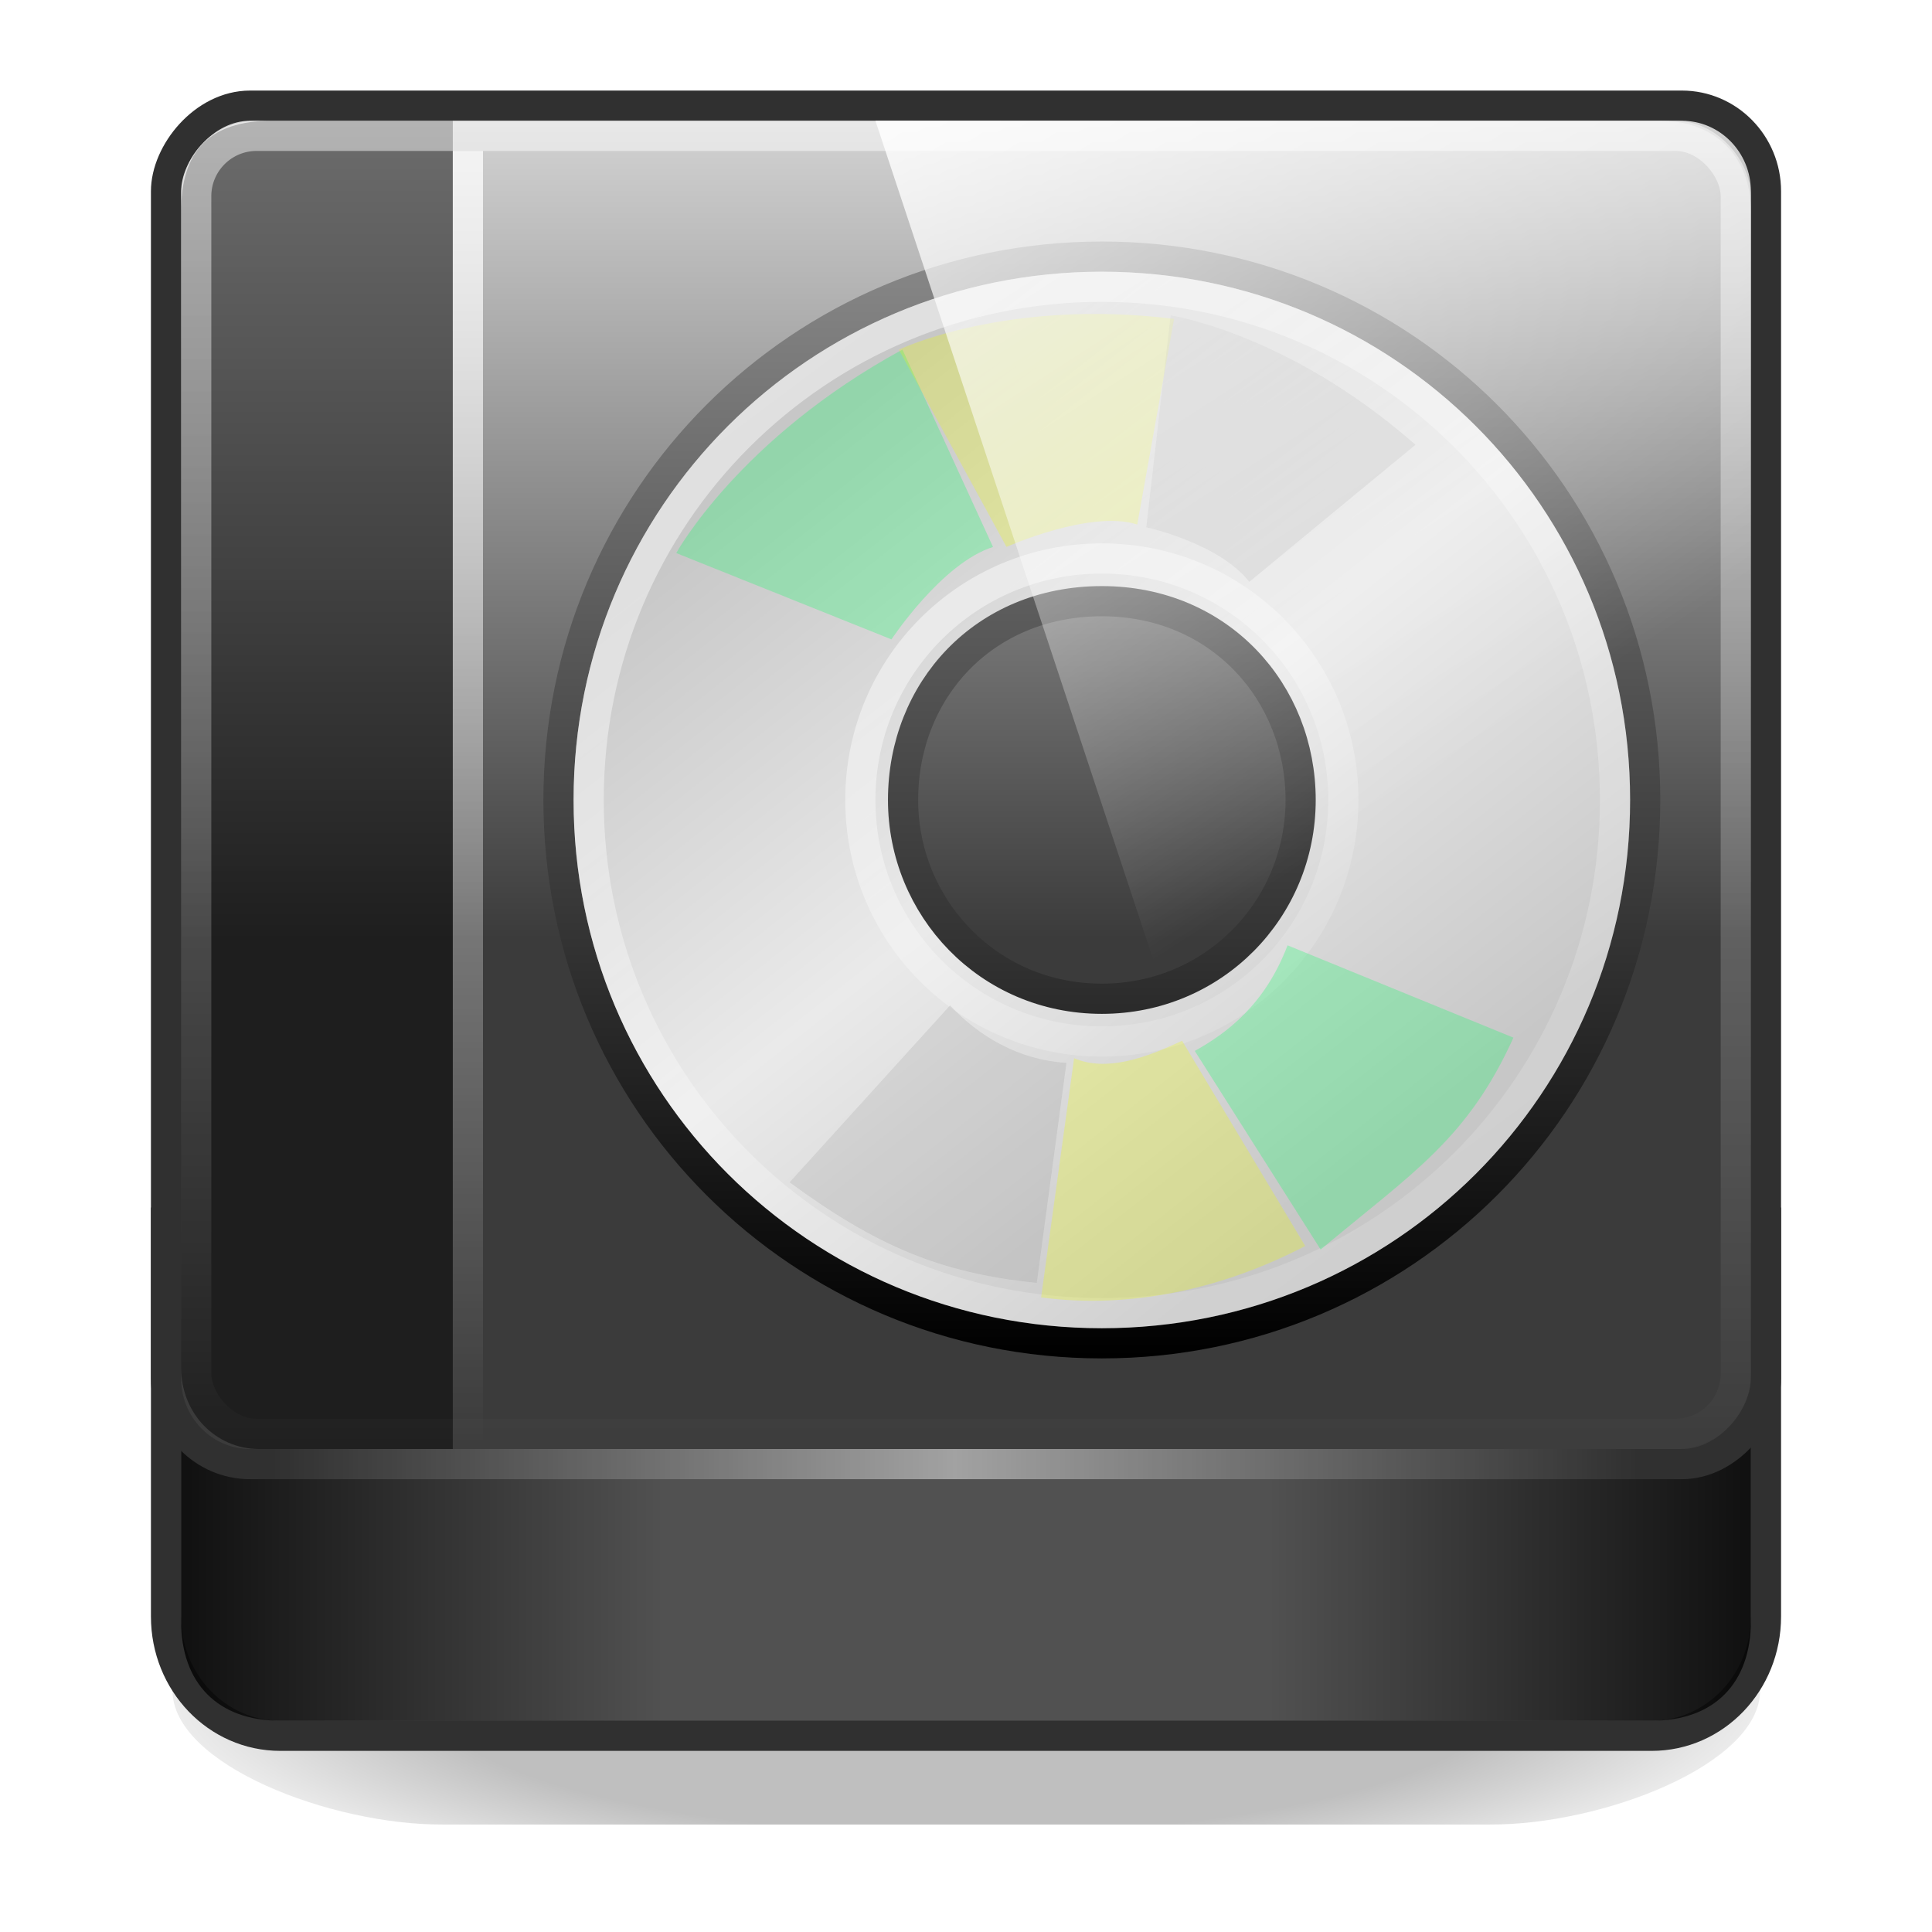<?xml version="1.0" encoding="UTF-8" standalone="no"?>
<!-- Created with Inkscape (http://www.inkscape.org/) -->

<svg xmlns:dc="http://purl.org/dc/elements/1.1/" xmlns:cc="http://creativecommons.org/ns#" xmlns:rdf="http://www.w3.org/1999/02/22-rdf-syntax-ns#" xmlns:svg="http://www.w3.org/2000/svg" xmlns="http://www.w3.org/2000/svg" xmlns:xlink="http://www.w3.org/1999/xlink" xmlns:sodipodi="http://sodipodi.sourceforge.net/DTD/sodipodi-0.dtd" xmlns:inkscape="http://www.inkscape.org/namespaces/inkscape" width="64" height="64" id="svg4700" version="1.1" inkscape:version="0.48.3.1 r9886" sodipodi:docname="media-optical.svg">
  <defs id="defs4702">
    <linearGradient id="linearGradient4096">
      <stop style="stop-color:#000000;stop-opacity:1;" offset="0" id="stop4098" />
      <stop id="stop4104" offset="0.599" style="stop-color:#000000;stop-opacity:1;" />
      <stop style="stop-color:#000000;stop-opacity:0;" offset="1" id="stop4100" />
    </linearGradient>
    <linearGradient id="linearGradient4009">
      <stop id="stop4012" offset="0" style="stop-color:#ffffff;stop-opacity:0;" />
      <stop style="stop-color:#ffffff;stop-opacity:0.549;" offset="0.5" id="stop4017" />
      <stop id="stop4014" offset="1" style="stop-color:#ffffff;stop-opacity:0;" />
    </linearGradient>
    <linearGradient id="linearGradient4390">
      <stop style="stop-color:#ffffff;stop-opacity:0.754;" offset="0" id="stop4392" />
      <stop style="stop-color:#ffffff;stop-opacity:0;" offset="1" id="stop4394" />
    </linearGradient>
    <linearGradient id="linearGradient4517">
      <stop style="stop-color:#ffffff;stop-opacity:1;" offset="0" id="stop4519" />
      <stop style="stop-color:#ffffff;stop-opacity:0;" offset="1" id="stop4521" />
    </linearGradient>
    <filter id="filter3174" color-interpolation-filters="sRGB">
      <feGaussianBlur stdDeviation="1.71" id="feGaussianBlur3176" />
    </filter>
    <linearGradient gradientTransform="scale(1.006,0.994)" gradientUnits="userSpaceOnUse" id="ButtonShadow" y2="7.017" x2="45.448" y1="92.54" x1="45.448">
      <stop offset="0" style="stop-color:#000000;stop-opacity:1" id="stop3750" />
      <stop offset="1" style="stop-color:#000000;stop-opacity:0.588" id="stop3752" />
    </linearGradient>
    <linearGradient id="linearGradient3173">
      <stop offset="0" style="stop-color:#d2d2d2;stop-opacity:1;" id="stop3187" />
      <stop offset="1" style="stop-color:#3b3b3b;stop-opacity:1;" id="stop3177" />
    </linearGradient>
    <linearGradient id="linearGradient3322">
      <stop offset="0" style="stop-color:#000000;stop-opacity:1;" id="stop3326" />
      <stop offset="1" style="stop-color:#000000;stop-opacity:0;" id="stop3330" />
    </linearGradient>
    <linearGradient id="linearGradient986-3">
      <stop style="stop-color:#ffffff;stop-opacity:1;" offset="0" id="stop988-9" />
      <stop style="stop-color:#ffffff;stop-opacity:0;" offset="1" id="stop990-4" />
    </linearGradient>
    <linearGradient x1="45.448" y1="92.54" x2="45.448" y2="7.017" id="ButtonShadow-7" gradientUnits="userSpaceOnUse" gradientTransform="scale(1.006,0.994)">
      <stop id="stop3750-5" style="stop-color:#000000;stop-opacity:1" offset="0" />
      <stop id="stop3752-1" style="stop-color:#000000;stop-opacity:0.588" offset="1" />
    </linearGradient>
    <filter color-interpolation-filters="sRGB" id="filter3174-8">
      <feGaussianBlur id="feGaussianBlur3176-3" stdDeviation="1.71" />
    </filter>
    <linearGradient id="linearGradient3772">
      <stop id="stop3774" style="stop-color:#898989;stop-opacity:1;" offset="0" />
      <stop id="stop3776" style="stop-color:#000000;stop-opacity:1;" offset="1" />
    </linearGradient>
    <linearGradient x1="12.274" y1="32.416" x2="35.391" y2="14.203" id="linearGradient3263" gradientUnits="userSpaceOnUse">
      <stop id="stop3265" style="stop-color:#c7c7c7;stop-opacity:1;" offset="0" />
      <stop id="stop3267" style="stop-color:#eaeaea;stop-opacity:1;" offset="0.5" />
      <stop id="stop3269" style="stop-color:#c7c7c7;stop-opacity:1;" offset="1" />
    </linearGradient>
    <linearGradient id="linearGradient6036">
      <stop id="stop6038" style="stop-color:#ffffff;stop-opacity:1" offset="0" />
      <stop id="stop6040" style="stop-color:#ffffff;stop-opacity:0" offset="1" />
    </linearGradient>
    <linearGradient inkscape:collect="always" xlink:href="#linearGradient4009" id="linearGradient3984" gradientUnits="userSpaceOnUse" gradientTransform="matrix(1,0,0,1.424,-44,4.227)" x1="11.625" y1="3.375" x2="11.625" y2="35.126" />
    <linearGradient inkscape:collect="always" xlink:href="#linearGradient4390" id="linearGradient3987" gradientUnits="userSpaceOnUse" x1="11.625" y1="3.375" x2="11.625" y2="35.126" gradientTransform="matrix(1,0,0,1.333,4,-15)" />
    <linearGradient inkscape:collect="always" xlink:href="#linearGradient986-3" id="linearGradient3990" gradientUnits="userSpaceOnUse" gradientTransform="matrix(1.362,0,0,1.205,-1.949,-19.233)" x1="18.674" y1="3.832" x2="34.454" y2="25.487" />
    <linearGradient inkscape:collect="always" xlink:href="#linearGradient3173" id="linearGradient4007" gradientUnits="userSpaceOnUse" gradientTransform="matrix(0.631,0,0,0.625,1.714,-36.25)" x1="46.431" y1="77.04" x2="46.431" y2="33.872" />
    <linearGradient inkscape:collect="always" xlink:href="#linearGradient3322" id="linearGradient4010" gradientUnits="userSpaceOnUse" gradientTransform="matrix(0.615,0,0,0.62,2.308,-14.787)" x1="6" y1="77.094" x2="32" y2="77.094" />
    <linearGradient inkscape:collect="always" xlink:href="#linearGradient3322" id="linearGradient4013" gradientUnits="userSpaceOnUse" gradientTransform="matrix(-0.615,0,0,0.62,61.692,-14.787)" x1="6" y1="77.094" x2="32" y2="77.094" />
    <linearGradient inkscape:collect="always" xlink:href="#linearGradient4517" id="linearGradient4020" gradientUnits="userSpaceOnUse" gradientTransform="matrix(1.377,0,0,1.343,-1.073,-18.763)" x1="22.44" y1="4.894" x2="22.44" y2="38.217" />
    <filter inkscape:collect="always" id="filter4092" x="-0.071" width="1.141" y="-0.4" height="1.8">
      <feGaussianBlur inkscape:collect="always" stdDeviation="1.563" id="feGaussianBlur4094" />
    </filter>
    <radialGradient inkscape:collect="always" xlink:href="#linearGradient4096" id="radialGradient4102" cx="32" cy="70.906" fx="32" fy="70.906" r="30.313" gradientTransform="matrix(1,0,0,0.278,0,20.994)" gradientUnits="userSpaceOnUse" />
    <linearGradient inkscape:collect="always" xlink:href="#linearGradient6036" id="linearGradient3077" gradientUnits="userSpaceOnUse" gradientTransform="matrix(0.404,0,0,0.404,26.662,0.398)" x1="10.502" y1="3.61" x2="48.799" y2="54.698" />
    <linearGradient inkscape:collect="always" xlink:href="#linearGradient6036" id="linearGradient3080" gradientUnits="userSpaceOnUse" gradientTransform="matrix(0.859,0,0,0.859,15.594,-10.967)" x1="10.502" y1="3.61" x2="48.799" y2="54.698" />
    <linearGradient inkscape:collect="always" xlink:href="#linearGradient3263" id="linearGradient3083" gradientUnits="userSpaceOnUse" gradientTransform="matrix(0,1.029,-1.029,0,60.259,-14.185)" x1="12.274" y1="32.416" x2="35.391" y2="14.203" />
    <linearGradient inkscape:collect="always" xlink:href="#linearGradient3772" id="linearGradient3085" gradientUnits="userSpaceOnUse" gradientTransform="matrix(0.878,0,0,0.878,59.561,-10.572)" x1="-21.916" y1="3" x2="-21.916" y2="45.033" />
    <filter inkscape:collect="always" id="filter3867" x="-0.356" width="1.712" y="-0.359" height="1.719">
      <feGaussianBlur inkscape:collect="always" stdDeviation="1.023" id="feGaussianBlur3869" />
    </filter>
    <filter inkscape:collect="always" id="filter3871" x="-0.348" width="1.696" y="-0.411" height="1.822">
      <feGaussianBlur inkscape:collect="always" stdDeviation="1.023" id="feGaussianBlur3873" />
    </filter>
    <filter inkscape:collect="always" id="filter3875" x="-0.302" width="1.605" y="-0.331" height="1.661">
      <feGaussianBlur inkscape:collect="always" stdDeviation="0.931" id="feGaussianBlur3877" />
    </filter>
    <filter inkscape:collect="always" id="filter3951" x="-0.351" width="1.702" y="-0.35" height="1.701">
      <feGaussianBlur inkscape:collect="always" stdDeviation="1.342" id="feGaussianBlur3953" />
    </filter>
    <filter inkscape:collect="always" id="filter3955" x="-0.368" width="1.736" y="-0.374" height="1.748">
      <feGaussianBlur inkscape:collect="always" stdDeviation="1.342" id="feGaussianBlur3957" />
    </filter>
    <filter inkscape:collect="always" id="filter3959" x="-0.305" width="1.61" y="-0.319" height="1.639">
      <feGaussianBlur inkscape:collect="always" stdDeviation="1.342" id="feGaussianBlur3961" />
    </filter>
  </defs>
  <sodipodi:namedview id="base" pagecolor="#ffffff" bordercolor="#666666" borderopacity="1.0" inkscape:pageopacity="0.0" inkscape:pageshadow="2" inkscape:zoom="9.0929513" inkscape:cx="60.20487" inkscape:cy="33.618875" inkscape:current-layer="layer1" showgrid="true" inkscape:grid-bbox="true" inkscape:document-units="px" inkscape:window-width="1280" inkscape:window-height="976" inkscape:window-x="0" inkscape:window-y="24" inkscape:window-maximized="1" inkscape:snap-to-guides="false" inkscape:snap-grids="false">
    <inkscape:grid type="xygrid" id="grid1021" empspacing="5" visible="true" enabled="true" snapvisiblegridlinesonly="true" />
  </sodipodi:namedview>
  <g id="layer1" inkscape:label="Layer 1" inkscape:groupmode="layer" transform="translate(0,16)">
    <path style="opacity:0.5;fill:url(#radialGradient4102);fill-opacity:1;fill-rule:nonzero;stroke:none;stroke-width:104.962;marker:none;visibility:visible;display:inline;overflow:visible;filter:url(#filter4092)" d="m 14.469,36.044 c -4.863,2e-6 -9.031,2.096 -9.031,4.688 0,2.592 5.295,4.705 9.031,4.688 l 35.062,0 c 3.736,0.018 9.031,-2.096 9.031,-4.688 0,-2.592 -4.168,-4.687 -9.031,-4.688 l -35.062,0 z" id="rect4063" inkscape:connector-curvature="0" transform="matrix(0.99,0,0,0.948,0.33,1.381)" />
    <g id="layer2" style="display:none" transform="translate(5.204,-179.688)">
      <rect width="86" height="85" rx="6" ry="6" x="5" y="7" id="rect3745" style="opacity:0.9;fill:url(#ButtonShadow);fill-opacity:1;fill-rule:nonzero;stroke:none;filter:url(#filter3174)" />
    </g>
    <g id="layer2-6" style="display:none" transform="translate(-52.968,-177.176)">
      <rect width="86" height="85" rx="6" ry="6" x="5" y="7" id="rect3745-4" style="opacity:0.9;fill:url(#ButtonShadow-7);fill-opacity:1;fill-rule:nonzero;stroke:none;filter:url(#filter3174-8)" />
    </g>
    <g id="layer4" transform="matrix(1.333,0,0,1.333,6.939,-255.584)" />
    <g id="layer4-8" transform="matrix(1.333,0,0,1.333,-70.624,-252.235)" />
    <path style="fill:#515151;fill-opacity:1;fill-rule:nonzero;stroke:#303030;stroke-width:1;stroke-miterlimit:4;stroke-opacity:1;stroke-dasharray:none" id="rect3243" inkscape:connector-curvature="0" d="m 58.5,24.5 0,13.048 c 0,2.189 -1.688,3.952 -3.786,3.952 l -45.429,0 C 7.188,41.5 5.5,39.738 5.5,37.548 L 5.5,24.5 l 53,0 z" />
    <path sodipodi:nodetypes="cssccc" d="m 58,25 0,12.707 C 58,39.767 56.776,41 54.731,41 L 42,41 42,25 z" inkscape:connector-curvature="0" id="path4509" style="opacity:0.8;fill:url(#linearGradient4013);fill-opacity:1;fill-rule:nonzero;stroke:none" />
    <path style="opacity:0.8;fill:url(#linearGradient4010);fill-opacity:1;fill-rule:nonzero;stroke:none" id="path3263" inkscape:connector-curvature="0" d="M 6,25 6,37.707 C 6,39.767 7.224,41 9.269,41 L 22,41 22,25 z" sodipodi:nodetypes="cssccc" />
    <rect style="fill:url(#linearGradient4007);fill-opacity:1;fill-rule:nonzero;stroke:#303030;stroke-width:1;stroke-miterlimit:4;stroke-opacity:1;stroke-dasharray:none" id="rect3171" y="-32.5" x="5.5" ry="2.834" rx="2.786" height="45" width="53" transform="scale(1,-1)" />
    <path style="opacity:0.486;fill:#000000;fill-opacity:1;stroke:none" d="m 9,-12 6,10e-7 L 15,32 8.571,32 C 7.147,32 6,30.811 6,29.333 L 6,-9 c 0,-1.972 0.916,-3 3,-3 z" id="rect4308" inkscape:connector-curvature="0" sodipodi:nodetypes="sccssss" />
    <rect width="51" height="43" ry="2" x="6.5" y="-11.5" id="rect4513" style="opacity:0.486;fill:none;stroke:url(#linearGradient4020);stroke-width:1;stroke-miterlimit:4;stroke-opacity:1;stroke-dasharray:none" />
    <path inkscape:connector-curvature="0" d="m 54.499,10.5 c 0,-9.977 -8.022,-17.999 -17.999,-17.999 -9.977,0 -17.999,8.022 -17.999,17.999 -3e-6,9.977 8.022,17.999 17.999,17.999 9.977,-2e-6 17.999,-8.022 17.999,-17.999 z m -11.414,0 c 0,3.625 -2.888,6.585 -6.585,6.585 -3.77,0 -6.585,-3.034 -6.585,-6.585 0,-3.624 2.67,-6.585 6.585,-6.585 3.915,0 6.585,3.033 6.585,6.585 z" id="path2781" style="fill:url(#linearGradient3083);fill-rule:nonzero;stroke:url(#linearGradient3085);stroke-width:1;stroke-miterlimit:4;stroke-opacity:1" />
    <path inkscape:connector-curvature="0" d="M 36.5,-6.5 C 27.077,-6.5 19.5,1.077 19.5,10.5 c 0,9.423 7.577,17 17,17 9.423,0 17,-7.577 17,-17 0,-9.423 -7.577,-17 -17,-17 l 0,0 0,0 z" id="path3272" style="opacity:0.5;fill:none;stroke:url(#linearGradient3080);stroke-width:1;stroke-miterlimit:4;stroke-opacity:1" />
    <path style="opacity:0.5;fill:none;stroke:url(#linearGradient3077);stroke-width:1;stroke-miterlimit:4;stroke-opacity:1;stroke-dasharray:none" id="path4448" d="M 36.5,2.5 C 32.066,2.5 28.5,6.066 28.5,10.5 28.5,14.934 32.066,18.5 36.5,18.5 40.934,18.5 44.5,14.934 44.5,10.5 44.5,6.066 40.934,2.5 36.5,2.5 l 0,0 0,0 z" inkscape:connector-curvature="0" />
    <path style="opacity:0.508;fill:#01ff60;fill-opacity:1;fill-rule:nonzero;stroke:none;filter:url(#filter3959)" d="m 42.969,15.169 c -0.856,1.9 -2.159,2.77 -3.278,3.308 l 3.767,6.82 c 3.188,-2.357 5.07,-3.35 6.798,-6.626 z" id="path4189" inkscape:connector-curvature="0" sodipodi:nodetypes="ccccc" transform="matrix(0.998,-0.06,0.06,0.998,-1.141,2.755)" />
    <path style="opacity:0.508;color:#000000;fill:#01ff60;fill-opacity:1;fill-rule:nonzero;stroke:none;marker:none;visibility:visible;display:inline;overflow:visible;enable-background:accumulate;filter:url(#filter3875)" d="m 16.157,17.705 c 0,0 1.795,-2.468 5.835,-4.039 l 1.511,4.834 c -1.234,0.224 -2.622,1.838 -2.622,1.838 z" id="path4488" inkscape:connector-curvature="0" sodipodi:nodetypes="ccccc" transform="matrix(1.409,-0.18,0.18,1.409,-3.551,-19.717)" />
    <path style="opacity:0.508;fill:#eeff01;fill-opacity:1;fill-rule:nonzero;stroke:none;filter:url(#filter3955)" d="m 39.157,18.477 c -1.221,0.574 -2.503,1.036 -3.576,0.578 l -1.093,7.924 c 2.958,0.391 6.022,-0.28 8.749,-1.704 z" id="path4525" inkscape:connector-curvature="0" sodipodi:nodetypes="ccccc" />
    <path transform="matrix(1.138,0.613,-0.613,1.138,22.243,-34.469)" sodipodi:nodetypes="ccccc" inkscape:connector-curvature="0" id="path4527" d="m 16.157,17.705 c 0,0 1.795,-2.468 5.835,-4.039 l 1.668,5.087 C 22.425,18.977 20.982,20.847 20.982,20.847 z" style="opacity:0.508;color:#000000;fill:#eeff01;fill-opacity:1;fill-rule:nonzero;stroke:none;marker:none;visibility:visible;display:inline;overflow:visible;enable-background:accumulate;filter:url(#filter3871)" />
    <path style="opacity:0.508;fill:#808080;fill-opacity:0.639;fill-rule:nonzero;stroke:none;filter:url(#filter3951)" d="m 31.472,17.305 -5.315,5.861 c 2.827,2.071 4.965,3.011 8.187,3.329 l 0.983,-7.287 c -1.582,-0.088 -2.928,-0.899 -3.855,-1.903 z" id="path4373" inkscape:connector-curvature="0" sodipodi:nodetypes="ccccc" />
    <path style="opacity:0.508;color:#000000;fill:#808080;fill-opacity:0.639;fill-rule:nonzero;stroke:none;marker:none;visibility:visible;display:inline;overflow:visible;enable-background:accumulate;filter:url(#filter3867)" d="m 16.157,17.705 c 0,0 1.795,-2.468 5.835,-4.039 l 1.154,5.4 c -1.234,0.224 -2.458,1.696 -2.458,1.696 z" id="path4375" inkscape:connector-curvature="0" sodipodi:nodetypes="ccccc" transform="matrix(0.596,1.147,-1.147,0.596,49.457,-34.637)" />
    <path style="color:#000000;fill:url(#linearGradient3990);fill-opacity:1;stroke:none;stroke-width:1;marker:none;visibility:visible;display:inline;overflow:visible;enable-background:accumulate" d="m 29,-12 26,0 c 1.81,0 3,1.179 3,3 l 0,41 -14.428,0 z" id="rect966" inkscape:connector-curvature="0" sodipodi:nodetypes="cccccc" />
    <rect style="color:#000000;fill:url(#linearGradient3987);fill-opacity:1;fill-rule:nonzero;stroke:none;stroke-width:2.667;marker:none;visibility:visible;display:inline;overflow:visible;enable-background:accumulate" id="rect4388" width="1" height="44" x="15" y="-11" />
    <rect y="8.5" x="-33" height="47" width="1" id="rect3237" style="color:#000000;fill:url(#linearGradient3984);fill-opacity:1;fill-rule:nonzero;stroke:none;stroke-width:1;marker:none;visibility:visible;display:inline;overflow:visible;enable-background:accumulate" transform="matrix(0,-1,1,0,0,0)" />
  </g>
</svg>
